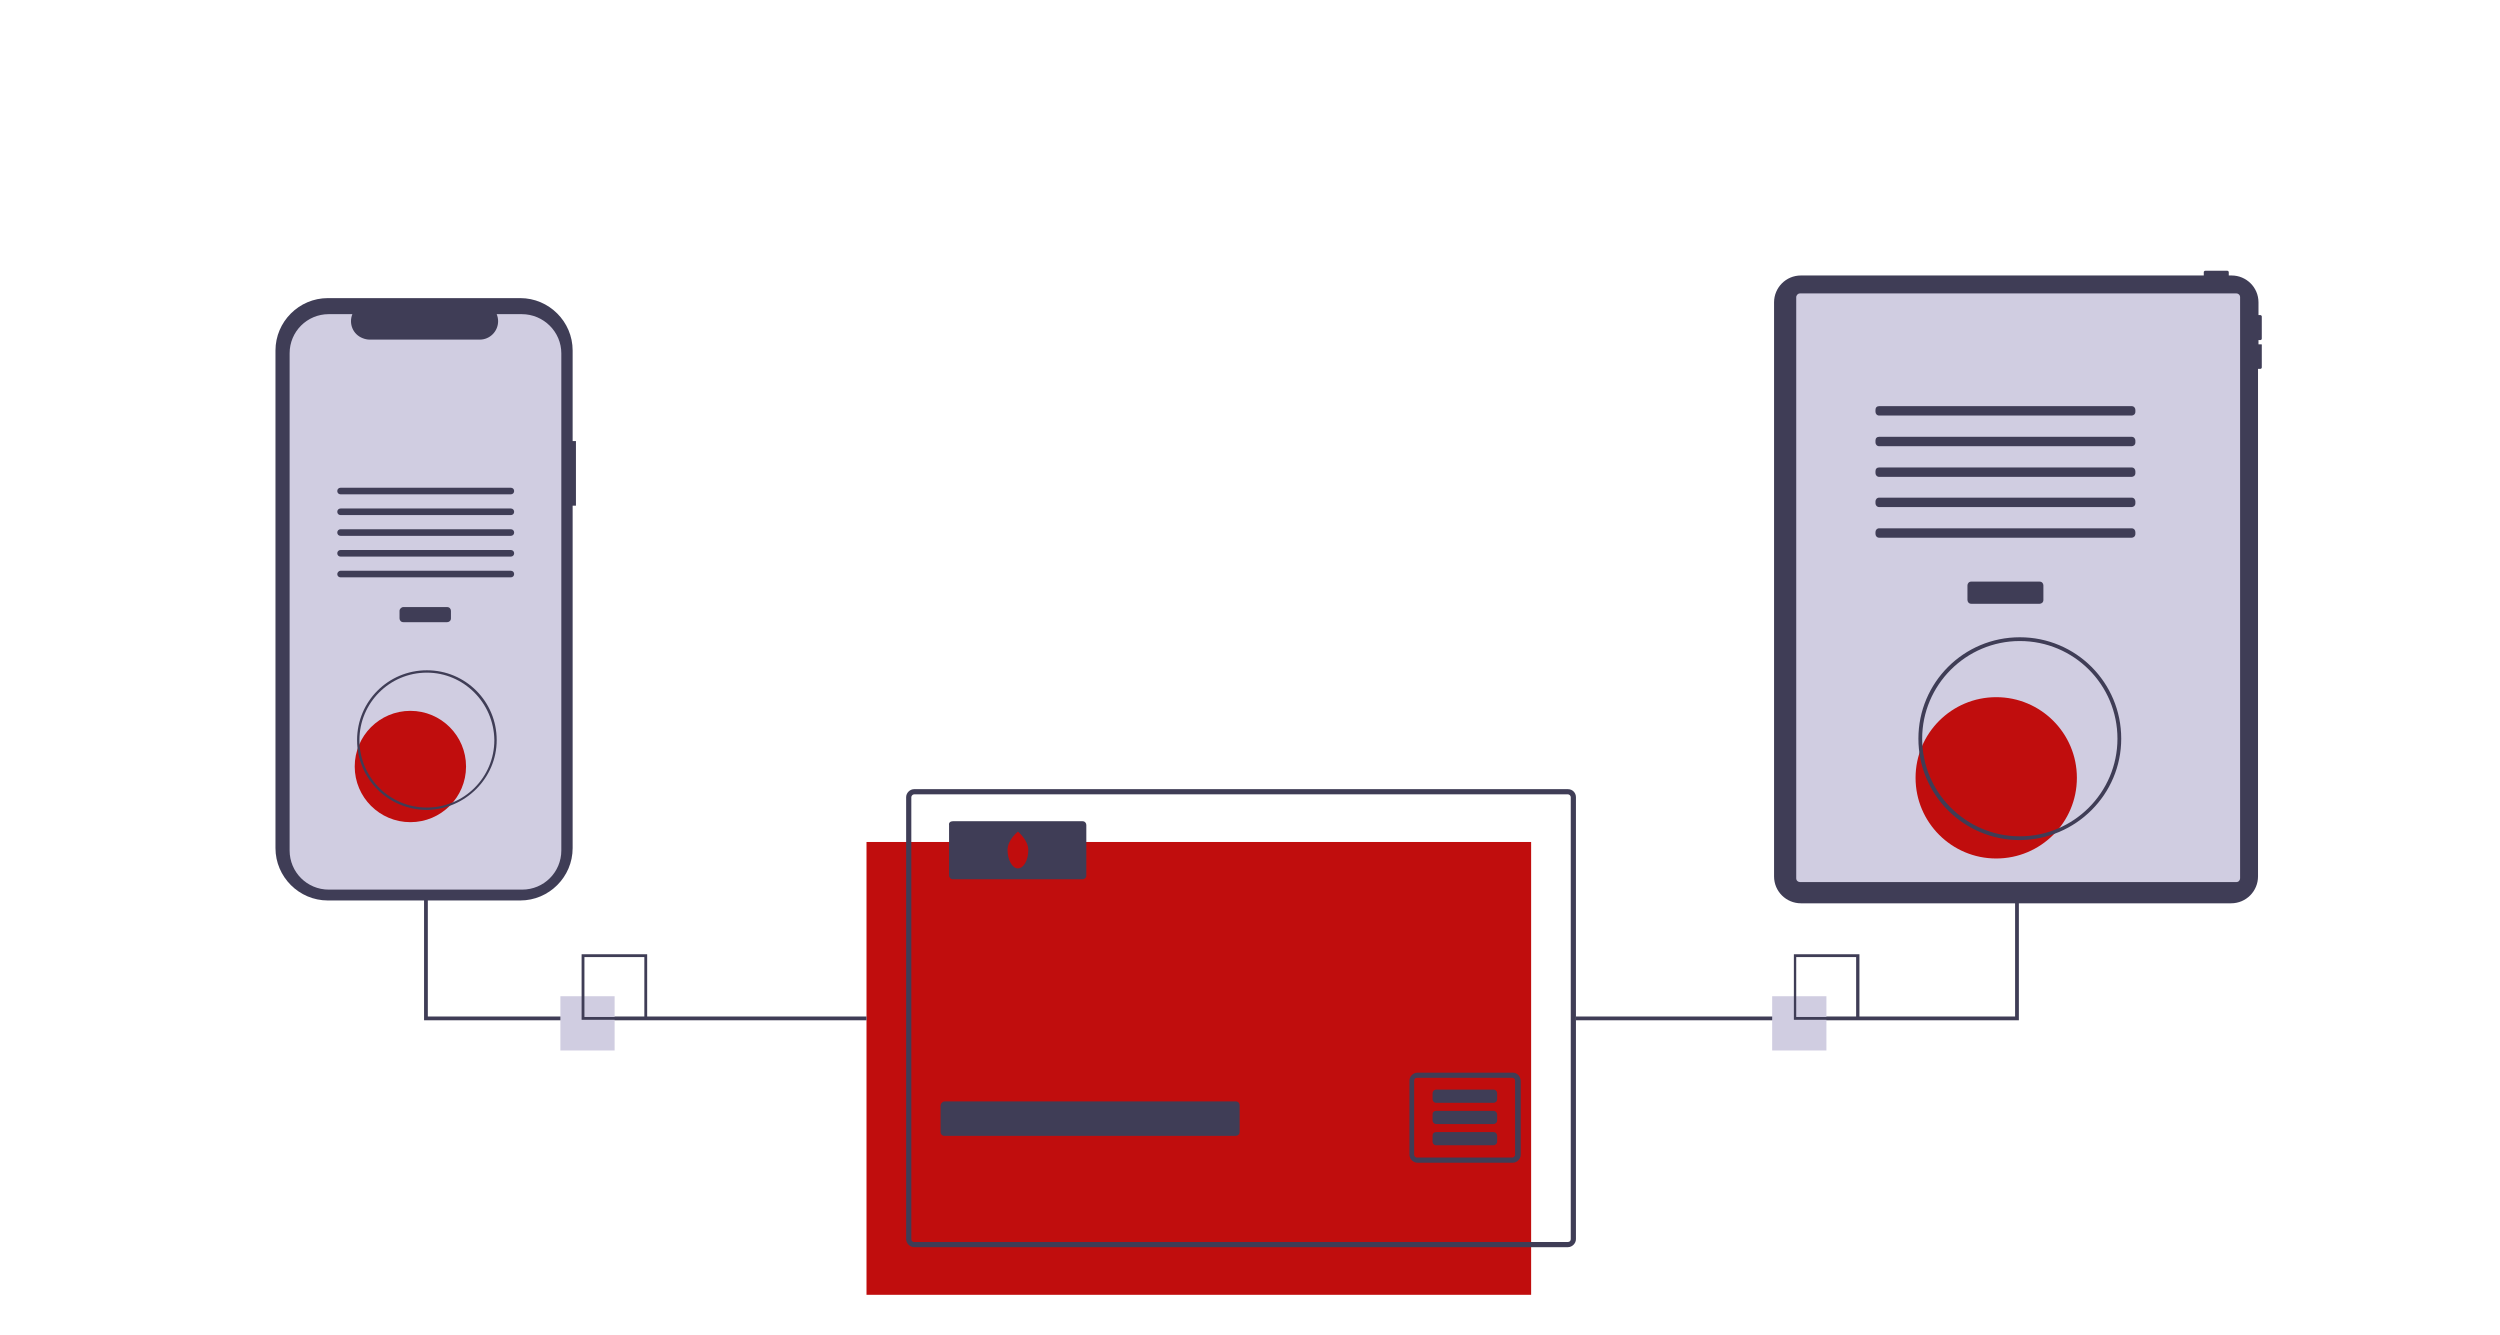 <?xml version="1.0" encoding="utf-8"?>
<!-- Generator: Adobe Illustrator 24.2.1, SVG Export Plug-In . SVG Version: 6.00 Build 0)  -->
<svg version="1.1" id="Layer_1" xmlns="http://www.w3.org/2000/svg" xmlns:xlink="http://www.w3.org/1999/xlink" x="0px" y="0px"
	 viewBox="0 0 530 283" style="enable-background:new 0 0 530 283;" xml:space="preserve">
<style type="text/css">
	.st0{fill:#C00D0D;}
	.st1{fill:#3F3D56;}
	.st2{fill:#D0CDE1;}
</style>
<rect x="183.7" y="178.5" class="st0" width="140.9" height="96"/>
<path class="st1" d="M332.4,167.3H193.8c-0.9,0-1.7,0.8-1.7,1.7v93.7c0,0.9,0.8,1.7,1.7,1.7c0,0,0,0,0,0h138.6
	c0.9,0,1.7-0.8,1.7-1.7c0,0,0,0,0,0V169C334.1,168.1,333.4,167.3,332.4,167.3z M333,262.7c0,0.3-0.2,0.6-0.6,0.6c0,0,0,0,0,0H193.8
	c-0.3,0-0.6-0.2-0.6-0.6c0,0,0,0,0,0V169c0-0.3,0.3-0.6,0.6-0.6h138.6c0.3,0,0.6,0.3,0.6,0.6V262.7z"/>
<path class="st1" d="M200.3,233.5H262c0.5,0,0.8,0.4,0.8,0.8v5.7c0,0.5-0.4,0.8-0.8,0.8h-61.8c-0.5,0-0.8-0.4-0.8-0.8v-5.7
	C199.5,233.9,199.8,233.5,200.3,233.5z"/>
<path class="st1" d="M320.7,227.4h-20.2c-0.9,0-1.7,0.8-1.7,1.7c0,0,0,0,0,0v15.7c0,0.9,0.8,1.7,1.7,1.7c0,0,0,0,0,0h20.2
	c0.9,0,1.7-0.8,1.7-1.7c0,0,0,0,0,0v-15.7C322.3,228.1,321.6,227.4,320.7,227.4C320.7,227.4,320.7,227.4,320.7,227.4z M321.2,244.8
	c0,0.3-0.3,0.6-0.6,0.6h-20.2c-0.3,0-0.6-0.3-0.6-0.6v-15.7c0-0.3,0.2-0.6,0.6-0.6c0,0,0,0,0,0h20.2c0.3,0,0.6,0.2,0.6,0.6
	c0,0,0,0,0,0V244.8z"/>
<path class="st1" d="M304.5,231h12.1c0.5,0,0.8,0.4,0.8,0.8v1.2c0,0.5-0.4,0.8-0.8,0.8h-12.1c-0.5,0-0.8-0.4-0.8-0.8v-1.2
	C303.7,231.4,304,231,304.5,231z"/>
<path class="st1" d="M304.5,235.5h12.1c0.5,0,0.8,0.4,0.8,0.8v1.2c0,0.5-0.4,0.8-0.8,0.8h-12.1c-0.5,0-0.8-0.4-0.8-0.8v-1.2
	C303.7,235.8,304,235.5,304.5,235.5z"/>
<path class="st1" d="M304.5,240h12.1c0.5,0,0.8,0.4,0.8,0.8v1.2c0,0.5-0.4,0.8-0.8,0.8h-12.1c-0.5,0-0.8-0.4-0.8-0.8v-1.2
	C303.7,240.3,304,240,304.5,240z"/>
<path class="st1" d="M202,174.1h27.5c0.5,0,0.8,0.4,0.8,0.8v10.7c0,0.5-0.4,0.8-0.8,0.8H202c-0.5,0-0.8-0.4-0.8-0.8v-10.7
	C201.1,174.4,201.5,174.1,202,174.1z"/>
<path class="st0" d="M218,180.2c0,2.2-1,3.9-2.2,3.9s-2.2-1.8-2.2-3.9c0-2.2,2.2-3.9,2.2-3.9S218,178.1,218,180.2z"/>
<polygon class="st1" points="428,123.8 427.2,123.8 427.2,215.5 334.1,215.5 334.1,216.3 428,216.3 "/>
<polygon class="st1" points="183.7,216.3 89.9,216.3 89.9,123.8 90.7,123.8 90.7,215.5 183.7,215.5 "/>
<path class="st1" d="M479.3,73h-0.5v-0.9h0.4c0.1,0,0.3-0.1,0.3-0.3v-4.7c0-0.1-0.1-0.3-0.3-0.3l0,0h-0.4v-2.7
	c0-3.2-2.6-5.7-5.7-5.7c0,0,0,0,0,0h-0.6v-0.7c0-0.1-0.1-0.3-0.3-0.3l0,0h-4.7c-0.1,0-0.3,0.1-0.3,0.3c0,0,0,0,0,0v0.7h-85.4
	c-3.2,0-5.7,2.6-5.7,5.7c0,0,0,0,0,0v121.7c0,3.2,2.6,5.7,5.7,5.7c0,0,0,0,0,0h91.2c3.2,0,5.7-2.6,5.7-5.7c0,0,0,0,0,0V78.2h0.5
	c0.1,0,0.3-0.1,0.3-0.3v-4.7C479.6,73.1,479.5,73,479.3,73L479.3,73z"/>
<path class="st2" d="M381.6,62.2h92.5c0.4,0,0.8,0.3,0.8,0.8v123.2c0,0.4-0.3,0.8-0.8,0.8h-92.5c-0.4,0-0.8-0.3-0.8-0.8V62.9
	C380.9,62.5,381.2,62.2,381.6,62.2z"/>
<path class="st1" d="M417.9,123.3h14.5c0.5,0,0.8,0.4,0.8,0.8v3.1c0,0.5-0.4,0.8-0.8,0.8h-14.5c-0.5,0-0.8-0.4-0.8-0.8v-3.1
	C417.1,123.7,417.4,123.3,417.9,123.3z"/>
<path class="st1" d="M398.4,86.1h53.5c0.5,0,0.8,0.4,0.8,0.8v0.4c0,0.5-0.4,0.8-0.8,0.8h-53.5c-0.5,0-0.8-0.4-0.8-0.8v-0.4
	C397.6,86.4,397.9,86.1,398.4,86.1z"/>
<path class="st1" d="M398.4,92.6h53.5c0.5,0,0.8,0.4,0.8,0.8v0.4c0,0.5-0.4,0.8-0.8,0.8h-53.5c-0.5,0-0.8-0.4-0.8-0.8v-0.4
	C397.6,92.9,397.9,92.6,398.4,92.6z"/>
<path class="st1" d="M398.4,99.1h53.5c0.5,0,0.8,0.4,0.8,0.8v0.4c0,0.5-0.4,0.8-0.8,0.8h-53.5c-0.5,0-0.8-0.4-0.8-0.8v-0.4
	C397.6,99.4,397.9,99.1,398.4,99.1z"/>
<path class="st1" d="M398.4,105.5h53.5c0.5,0,0.8,0.4,0.8,0.8v0.4c0,0.5-0.4,0.8-0.8,0.8h-53.5c-0.5,0-0.8-0.4-0.8-0.8v-0.4
	C397.6,105.9,397.9,105.5,398.4,105.5z"/>
<path class="st1" d="M398.4,112h53.5c0.5,0,0.8,0.4,0.8,0.8v0.4c0,0.5-0.4,0.8-0.8,0.8h-53.5c-0.5,0-0.8-0.4-0.8-0.8v-0.4
	C397.6,112.4,397.9,112,398.4,112z"/>
<circle class="st0" cx="423.2" cy="164.9" r="17.1"/>
<path class="st1" d="M428.2,178.1c-11.9,0-21.5-9.6-21.5-21.5c0-11.9,9.6-21.5,21.5-21.5c11.9,0,21.5,9.6,21.5,21.5c0,0,0,0,0,0
	C449.7,168.4,440.1,178,428.2,178.1z M428.2,135.9c-11.4,0-20.7,9.3-20.7,20.7s9.3,20.7,20.7,20.7c11.4,0,20.7-9.3,20.7-20.7
	c0,0,0,0,0,0C448.9,145.2,439.7,135.9,428.2,135.9z"/>
<path class="st1" d="M122.1,93.5h-0.7V74.3c0-6.1-5-11.1-11.1-11.1c0,0,0,0,0,0H69.5c-6.1,0-11.1,5-11.1,11.1c0,0,0,0,0,0v105.5
	c0,6.1,5,11.1,11.1,11.1c0,0,0,0,0,0h40.8c6.1,0,11.1-5,11.1-11.1c0,0,0,0,0,0v-72.6h0.7V93.5z"/>
<path class="st2" d="M119,74.9v105.4c0,4.6-3.7,8.3-8.3,8.3H69.7c-4.6,0-8.3-3.7-8.3-8.3V74.9c0-4.6,3.7-8.3,8.3-8.3h5
	c-0.8,2,0.1,4.3,2.2,5.1c0.5,0.2,1,0.3,1.5,0.3h23.3c2.2,0,3.9-1.8,3.9-3.9c0-0.5-0.1-1-0.3-1.5h5.3C115.3,66.6,119,70.4,119,74.9z"
	/>
<path class="st1" d="M85.5,128.7h9.3c0.5,0,0.8,0.4,0.8,0.8v1.6c0,0.5-0.4,0.8-0.8,0.8h-9.3c-0.5,0-0.8-0.4-0.8-0.8v-1.6
	C84.7,129.1,85.1,128.7,85.5,128.7z"/>
<path class="st1" d="M72.2,103.4h36.1c0.4,0,0.7,0.3,0.7,0.7l0,0c0,0.4-0.3,0.7-0.7,0.7H72.2c-0.4,0-0.7-0.3-0.7-0.7l0,0
	C71.5,103.7,71.8,103.4,72.2,103.4z"/>
<path class="st1" d="M72.2,107.8h36.1c0.4,0,0.7,0.3,0.7,0.7l0,0c0,0.4-0.3,0.7-0.7,0.7H72.2c-0.4,0-0.7-0.3-0.7-0.7l0,0
	C71.5,108.1,71.8,107.8,72.2,107.8z"/>
<path class="st1" d="M72.2,112.2h36.1c0.4,0,0.7,0.3,0.7,0.7l0,0c0,0.4-0.3,0.7-0.7,0.7H72.2c-0.4,0-0.7-0.3-0.7-0.7l0,0
	C71.5,112.5,71.8,112.2,72.2,112.2z"/>
<path class="st1" d="M72.2,116.6h36.1c0.4,0,0.7,0.3,0.7,0.7v0c0,0.4-0.3,0.7-0.7,0.7H72.2c-0.4,0-0.7-0.3-0.7-0.7v0
	C71.5,116.9,71.8,116.6,72.2,116.6z"/>
<path class="st1" d="M72.2,121h36.1c0.4,0,0.7,0.3,0.7,0.7v0c0,0.4-0.3,0.7-0.7,0.7H72.2c-0.4,0-0.7-0.3-0.7-0.7v0
	C71.5,121.4,71.8,121,72.2,121z"/>
<circle class="st0" cx="87" cy="162.5" r="11.8"/>
<path class="st1" d="M90.5,171.7c-8.2,0-14.8-6.6-14.8-14.8c0-8.2,6.6-14.8,14.8-14.8s14.8,6.6,14.8,14.8v0
	C105.3,165,98.6,171.6,90.5,171.7z M90.5,142.6c-7.9,0-14.3,6.4-14.3,14.3c0,7.9,6.4,14.3,14.3,14.3s14.3-6.4,14.3-14.3
	C104.7,149,98.3,142.6,90.5,142.6z"/>
<rect x="118.8" y="211.2" class="st2" width="11.5" height="11.5"/>
<path class="st1" d="M137.2,216.2h-13.9v-13.9h13.9V216.2z M123.9,215.6h12.7v-12.7h-12.7L123.9,215.6z"/>
<rect x="375.7" y="211.2" class="st2" width="11.5" height="11.5"/>
<path class="st1" d="M394.2,216.2h-13.9v-13.9h13.9V216.2z M380.8,215.6h12.7v-12.7h-12.7V215.6z"/>
</svg>

